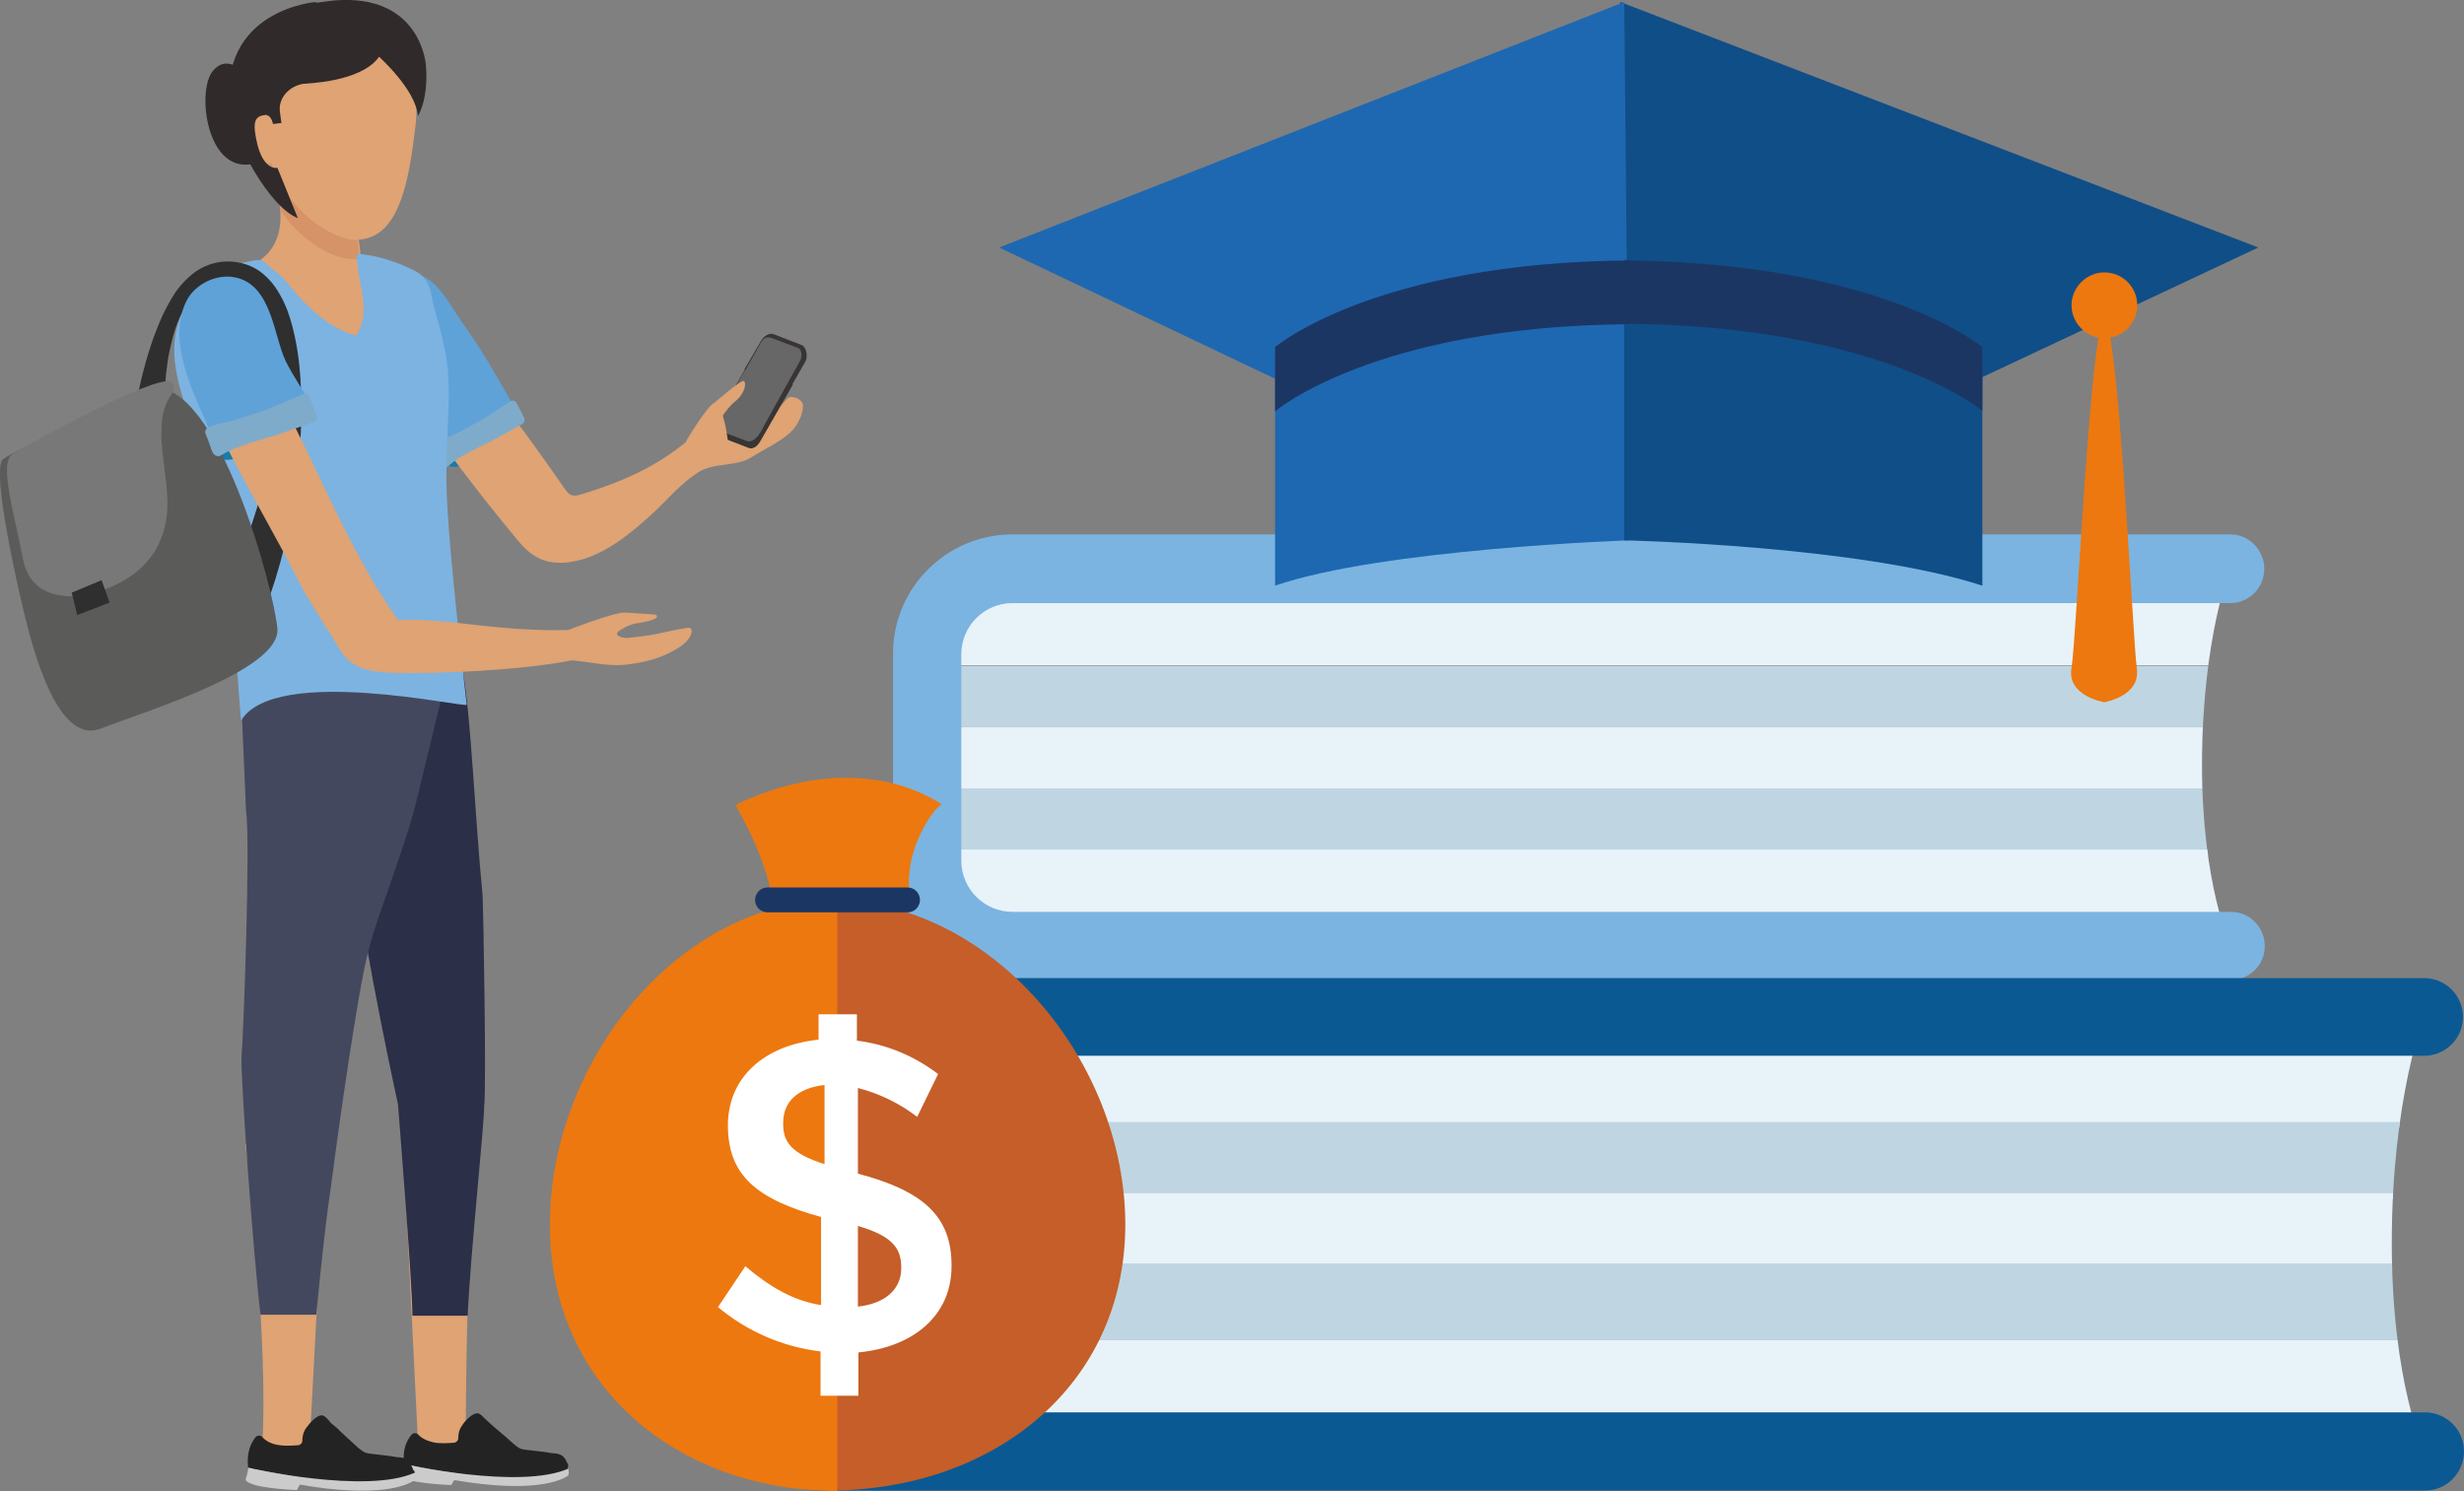 <?xml version="1.0" encoding="utf-8"?>
<!-- Generator: Adobe Illustrator 23.0.3, SVG Export Plug-In . SVG Version: 6.00 Build 0)  -->
<svg version="1.1" id="Layer_1" xmlns="http://www.w3.org/2000/svg" xmlns:xlink="http://www.w3.org/1999/xlink" x="0px" y="0px"
	 viewBox="0 0 494.7 299.4" style="enable-background:new 0 0 494.7 299.4;" xml:space="preserve">
<rect x="0" y="0" width="494.7" height="299.4" fill="#808080" stroke="none"/>
<style type="text/css">
	.st0{clip-path:url(#SVGID_2_);fill:#E8F2F9;}
	.st1{clip-path:url(#SVGID_4_);fill:#BFD6E2;}
	.st2{clip-path:url(#SVGID_6_);fill:#E8F2F9;}
	.st3{clip-path:url(#SVGID_8_);fill:#BFD6E2;}
	.st4{clip-path:url(#SVGID_10_);fill:#E8F2F9;}
	.st5{fill:#7BB4E1;}
	.st6{clip-path:url(#SVGID_12_);fill:#E8F2F9;}
	.st7{clip-path:url(#SVGID_14_);fill:#BFD6E2;}
	.st8{clip-path:url(#SVGID_16_);fill:#E8F2F9;}
	.st9{clip-path:url(#SVGID_18_);fill:#BFD6E2;}
	.st10{clip-path:url(#SVGID_20_);fill:#E8F2F9;}
	.st11{fill:#0B5993;}
	.st12{fill:#104E87;}
	.st13{fill:#1E68B1;}
	.st14{fill:#1C3664;}
	.st15{fill:#ED780F;}
	.st16{fill:#C55E28;}
	.st17{fill:none;stroke:#1C3664;stroke-width:4.999;stroke-linecap:round;stroke-linejoin:round;stroke-miterlimit:10;}
	.st18{fill:#FFFFFF;}
	.st19{fill:#DFA374;}
	.st20{fill:#232323;}
	.st21{fill:#CCCBCB;}
	.st22{fill:#2B2F47;}
	.st23{fill:#44485E;}
	.st24{fill:#D59367;}
	.st25{fill:#302A2A;}
	.st26{fill:#187BA8;}
	.st27{fill:#5FA2D8;}
	.st28{fill:#7FABCA;}
	.st29{fill:#7CB3E1;}
	.st30{fill:#2F2F2F;}
	.st31{fill:#5B5B5A;}
	.st32{fill:#787878;}
	.st33{fill:#383534;}
	.st34{fill:#676767;}
</style>
<g>
	<g>
		<g>
			<g>
				<g>
					<g>
						<g>
							<g>
								<g>
									<defs>
										<path id="SVGID_1_" d="M447.8,114c0,0-5.7,14.2-5.7,39.6c0,24,5.7,36.2,5.7,36.2H203.3c-9.5,0-17.2-7.7-17.2-17.2v-41.4
											c0.1-9.4,7.7-17.1,17.2-17.1h244.5V114z"/>
									</defs>
									<clipPath id="SVGID_2_">
										<use xlink:href="#SVGID_1_"  style="overflow:visible;"/>
									</clipPath>
									<rect x="186.1" y="120.1" class="st0" width="261.7" height="13.5"/>
								</g>
							</g>
						</g>
					</g>
				</g>
			</g>
			<g>
				<g>
					<g>
						<g>
							<g>
								<g>
									<defs>
										<path id="SVGID_3_" d="M447.8,114c0,0-5.7,14.2-5.7,39.6c0,24,5.7,36.2,5.7,36.2H203.3c-9.5,0-17.2-7.7-17.2-17.2v-41.4
											c0.1-9.4,7.7-17.1,17.2-17.1h244.5V114z"/>
									</defs>
									<clipPath id="SVGID_4_">
										<use xlink:href="#SVGID_3_"  style="overflow:visible;"/>
									</clipPath>
									<rect x="186.1" y="133.7" class="st1" width="261.7" height="12.3"/>
								</g>
							</g>
						</g>
					</g>
				</g>
			</g>
			<g>
				<g>
					<g>
						<g>
							<g>
								<g>
									<defs>
										<path id="SVGID_5_" d="M447.8,114c0,0-5.7,14.2-5.7,39.6c0,24,5.7,36.2,5.7,36.2H203.3c-9.5,0-17.2-7.7-17.2-17.2v-41.4
											c0.1-9.4,7.7-17.1,17.2-17.1h244.5V114z"/>
									</defs>
									<clipPath id="SVGID_6_">
										<use xlink:href="#SVGID_5_"  style="overflow:visible;"/>
									</clipPath>
									<rect x="186.1" y="146" class="st2" width="261.7" height="12.3"/>
								</g>
							</g>
						</g>
					</g>
				</g>
			</g>
			<g>
				<g>
					<g>
						<g>
							<g>
								<g>
									<defs>
										<path id="SVGID_7_" d="M447.8,114c0,0-5.7,14.2-5.7,39.6c0,24,5.7,36.2,5.7,36.2H203.3c-9.5,0-17.2-7.7-17.2-17.2v-41.4
											c0.1-9.4,7.7-17.1,17.2-17.1h244.5V114z"/>
									</defs>
									<clipPath id="SVGID_8_">
										<use xlink:href="#SVGID_7_"  style="overflow:visible;"/>
									</clipPath>
									<rect x="186.1" y="158.3" class="st3" width="261.7" height="13.5"/>
								</g>
							</g>
						</g>
					</g>
				</g>
			</g>
			<g>
				<g>
					<g>
						<g>
							<g>
								<g>
									<defs>
										<path id="SVGID_9_" d="M447.8,114c0,0-5.7,14.2-5.7,39.6c0,24,5.7,36.2,5.7,36.2H203.3c-9.5,0-17.2-7.7-17.2-17.2v-41.4
											c0.1-9.4,7.7-17.1,17.2-17.1h244.5V114z"/>
									</defs>
									<clipPath id="SVGID_10_">
										<use xlink:href="#SVGID_9_"  style="overflow:visible;"/>
									</clipPath>
									<rect x="186.1" y="170.6" class="st4" width="261.7" height="13.5"/>
								</g>
							</g>
						</g>
					</g>
				</g>
			</g>
		</g>
		<path class="st5" d="M203.3,196.8h244.5c3.8,0,6.9-3,6.9-6.8s-3-6.9-6.8-6.9h-0.1H203.3c-5.7,0-10.3-4.6-10.3-10.3v-41.4
			c0-5.7,4.6-10.3,10.3-10.3h244.5c3.8,0,6.8-3.1,6.8-6.9s-3.1-6.9-6.8-6.9H203.3c-13.2,0-24,10.7-24,23.9v41.4
			C179.2,185.9,190,196.7,203.3,196.8"/>
	</g>
	<g>
		<g>
			<g>
				<g>
					<g>
						<g>
							<g>
								<g>
									<defs>
										<path id="SVGID_11_" d="M165,204.1h321.7c0,0-6.5,16.4-6.5,45.6c0,27.7,6.5,41.7,6.5,41.7H165c-10.9,0-19.7-8.8-19.7-19.7
											v-47.8C145.2,212.9,154,204.1,165,204.1L165,204.1z"/>
									</defs>
									<clipPath id="SVGID_12_">
										<use xlink:href="#SVGID_11_"  style="overflow:visible;"/>
									</clipPath>
									<rect x="145.2" y="211.1" class="st6" width="341.4" height="15.4"/>
								</g>
							</g>
						</g>
					</g>
				</g>
			</g>
			<g>
				<g>
					<g>
						<g>
							<g>
								<g>
									<defs>
										<path id="SVGID_13_" d="M165,204.1h321.7c0,0-6.5,16.4-6.5,45.6c0,27.7,6.5,41.7,6.5,41.7H165c-10.9,0-19.7-8.8-19.7-19.7
											v-47.8C145.2,212.9,154,204.1,165,204.1L165,204.1z"/>
									</defs>
									<clipPath id="SVGID_14_">
										<use xlink:href="#SVGID_13_"  style="overflow:visible;"/>
									</clipPath>
									<rect x="145.2" y="225.3" class="st7" width="341.4" height="15.4"/>
								</g>
							</g>
						</g>
					</g>
				</g>
			</g>
			<g>
				<g>
					<g>
						<g>
							<g>
								<g>
									<defs>
										<path id="SVGID_15_" d="M165,204.1h321.7c0,0-6.5,16.4-6.5,45.6c0,27.7,6.5,41.7,6.5,41.7H165c-10.9,0-19.7-8.8-19.7-19.7
											v-47.8C145.2,212.9,154,204.1,165,204.1L165,204.1z"/>
									</defs>
									<clipPath id="SVGID_16_">
										<use xlink:href="#SVGID_15_"  style="overflow:visible;"/>
									</clipPath>
									<rect x="145.2" y="239.6" class="st8" width="341.4" height="15.4"/>
								</g>
							</g>
						</g>
					</g>
				</g>
			</g>
			<g>
				<g>
					<g>
						<g>
							<g>
								<g>
									<defs>
										<path id="SVGID_17_" d="M165,204.1h321.7c0,0-6.5,16.4-6.5,45.6c0,27.7,6.5,41.7,6.5,41.7H165c-10.9,0-19.7-8.8-19.7-19.7
											v-47.8C145.2,212.9,154,204.1,165,204.1L165,204.1z"/>
									</defs>
									<clipPath id="SVGID_18_">
										<use xlink:href="#SVGID_17_"  style="overflow:visible;"/>
									</clipPath>
									<rect x="145.2" y="253.7" class="st9" width="341.4" height="15.4"/>
								</g>
							</g>
						</g>
					</g>
				</g>
			</g>
			<g>
				<g>
					<g>
						<g>
							<g>
								<g>
									<defs>
										<path id="SVGID_19_" d="M165,204.1h321.7c0,0-6.5,16.4-6.5,45.6c0,27.7,6.5,41.7,6.5,41.7H165c-10.9,0-19.7-8.8-19.7-19.7
											v-47.8C145.2,212.9,154,204.1,165,204.1L165,204.1z"/>
									</defs>
									<clipPath id="SVGID_20_">
										<use xlink:href="#SVGID_19_"  style="overflow:visible;"/>
									</clipPath>
									<rect x="145.2" y="269.1" class="st10" width="341.4" height="15.4"/>
								</g>
							</g>
						</g>
					</g>
				</g>
			</g>
		</g>
		<path class="st11" d="M165,299.3h321.7c4.4,0.1,7.9-3.4,8-7.7c0.1-4.4-3.4-7.9-7.7-8h-0.3H165c-6.5,0-11.8-5.3-11.9-11.9v-47.8
			c0-6.5,5.3-11.8,11.9-11.9h321.7c4.3,0,7.8-3.5,7.8-7.8s-3.5-7.8-7.8-7.8H165c-15.2,0-27.7,12.4-27.7,27.7v47.7
			C137.4,287,149.7,299.2,165,299.3"/>
	</g>
	<g>
		<path id="Path_3982_3_" class="st12" d="M388.9,80l64.5-30.3L325.3,0.4l0.1,94.7L388.9,80z"/>
		<path id="Path_3983_3_" class="st13" d="M264.3,80l-63.7-30.3L326.1,0.4l0.9,94.7L264.3,80z"/>
		<path id="Path_3984_3_" class="st13" d="M256,117.6V69.7c0,0,19.9-17.1,71-17.5v56.3C327,108.5,277.5,110.2,256,117.6z"/>
		<path id="Path_3985_3_" class="st12" d="M398,117.6V69.7c0,0-20.2-17.1-71.9-17.5v56.3C326.1,108.5,373.1,109.5,398,117.6z"/>
		<path id="Path_3986_3_" class="st14" d="M398,69.7v12.8c0,0-20.2-17.1-71.9-17.5V52.3C377.8,52.7,398,69.7,398,69.7z"/>
		<path id="Path_3987_3_" class="st14" d="M327,52.3v12.8c-51.1,0.4-71,17.5-71,17.5V69.7C256,69.7,275.9,52.7,327,52.3z"/>
		<path id="Path_3988_3_" class="st15" d="M422.5,64.2c2.8,0.4,5.7,64.2,6.5,69.9c0.9,5.7-6.5,6.9-6.5,6.9s-7.6-1.2-6.6-6.9
			C416.9,128.6,419.7,64.6,422.5,64.2z"/>
		<path id="Path_3989_3_" class="st15" d="M415.9,61.3c0,3.6,3,6.6,6.6,6.6c3.7,0,6.6-3,6.6-6.6c0-3.7-3-6.6-6.6-6.6
			C418.9,54.7,415.9,57.7,415.9,61.3z"/>
	</g>
</g>
<g>
	<g id="Group_3511_7_" transform="translate(44.245)">
		<path id="Path_1345_7_" class="st15" d="M144.8,161.5c-2.3-1.5-17.2-11.2-41.2,0c0,0,12.9,9.1,8.3,19.2h26.6
			C133.5,170.1,144.8,161.5,144.8,161.5z"/>
		<path id="Path_1346_7_" class="st15" d="M103.3,161.5c33.9,18.6,17.2-11.2,41.2,0c0,0-7.8,8-6,19.2h-27.7
			C109.5,171.6,103.3,161.5,103.3,161.5z"/>
	</g>
	<g id="Group_3514_7_" transform="translate(0 28.894)">
		<g id="Group_3512_7_" transform="translate(66.032)">
			<path id="Path_1347_7_" class="st16" d="M100.4,151.8v118.6c32.7,0,59.5-20.8,59.5-53.5C159.8,184.1,133.1,151.8,100.4,151.8z"/>
		</g>
		<g id="Group_3513_7_">
			<path id="Path_1348_7_" class="st15" d="M168.1,151.8c-31.7,0-57.7,32.3-57.7,65.2c0,32.7,25.9,53.5,57.7,53.5V151.8z"/>
		</g>
	</g>
	<line id="Line_279_7_" class="st17" x1="182.2" y1="180.7" x2="154.1" y2="180.7"/>
	<g id="Group_3516_7_" transform="translate(39.842 56.067)">
		<g id="Group_3515_7_">
			<path id="Path_1349_7_" class="st18" d="M144.3,168.2c-3.5-2.7-7.6-4.7-11.9-5.8v17.2c13.3,3.5,18.8,8.7,18.8,18.4v0.2
				c0,9.7-7.4,16.2-18.7,17.3v8.7h-7.6v-8.9c-7.6-0.9-14.7-4-20.6-8.9l5.5-8.2c5,4.2,9.6,6.9,15.2,7.8v-17.7
				c-12.7-3.5-18.7-8.2-18.7-18.4l0,0c0-9.7,7.4-16.1,18.2-17.2v-5.1h7.7v5.3c5.9,0.7,11.6,3.1,16.3,6.7L144.3,168.2z M125.7,177.7
				v-15.9c-5.5,0.6-8.3,3.5-8.3,7.5l0,0C117.3,173.2,118.9,175.5,125.7,177.7z M132.4,190.1v16.2c5.5-0.6,8.7-3.5,8.7-7.7v-0.2
				C141.1,194.5,139.2,192.1,132.4,190.1z"/>
		</g>
	</g>
</g>
<g>
	<path class="st19" d="M80.6,222.6c0,0,16.1-3.7,16.5-0.1c-3.7,12.3-3.6,68.8-3.6,68.8H84L80.6,222.6z"/>
	<path class="st19" d="M49.3,229.8l16.3-4.4l-3.5,65.8h-9.5C54.1,269.1,49.3,229.8,49.3,229.8z"/>
	<g>
		<path class="st20" d="M114,294.9c0,0.1,0,0.1-0.1,0.2s-0.2,0.2-0.4,0.3c-1.2,0.6-2.6,1-3.9,1.2c-6.3,1.2-12.8,0.2-18.8-0.9
			c-3-0.4-6.2-1-9.2-1.6c-0.2,0-0.3,0-0.4-0.1s-0.1-0.2-0.1-0.3c-0.2-1.9,0.1-4,1.6-5.7c0.3-0.3,0.9-0.3,1.2,0
			c0.7,0.8,1.8,1.3,3,1.6c1.3,0.3,2.8,0.2,4.3,0.1c0.4-0.1,0.8-0.4,0.8-0.9c0-0.9,0.2-1.8,0.8-2.6c0.4-0.7,2-2.5,3.1-2.4
			c0.6,0,1.3,1,1.7,1.3c0.7,0.6,1.2,1.1,1.9,1.7c1.2,1,2.5,2.1,3.7,3.2c0.4,0.3,0.8,0.7,1.3,0.9c0.6,0.2,1.1,0.2,1.8,0.3
			c1.5,0.2,3,0.3,4.5,0.6c0.6,0,1.2,0.1,1.7,0.3c0.9,0.4,1.2,1.3,1.6,2.1C114,294.6,114,294.8,114,294.9"/>
		<path class="st21" d="M114.1,294.9c-9.7,4.3-33.2-0.9-33.1-1l-0.3,1.3l-0.3,1c0.7,1.7,10.2,2,10.2,2l0.6-1
			c15.7,2.7,21.4,0.1,22.7-0.8c0.2-0.1,0.3-0.4,0.3-0.7L114.1,294.9"/>
	</g>
	<g>
		<path class="st20" d="M83.3,295.8c0,0-0.1,0.1-0.1,0.2c-0.1,0.1-0.2,0.2-0.5,0.3c-1.2,0.6-2.6,1-4,1.2c-6.3,1.4-12.9,0.2-19-0.9
			c-3-0.6-6.2-1.1-9.3-1.7c-0.2,0-0.3,0-0.5-0.1c-0.1-0.1-0.1-0.2-0.1-0.3c-0.2-2,0.1-4.3,1.6-6c0.3-0.3,0.9-0.3,1.2,0
			c0.7,0.8,1.8,1.4,3,1.6c1.4,0.3,2.8,0.2,4.3,0.1c0.5-0.1,0.8-0.5,0.8-0.9c0-0.9,0.2-1.8,0.8-2.6c0.5-0.7,2-2.6,3.2-2.5
			c0.6,0.1,1.4,1.1,1.7,1.5c0.7,0.6,1.4,1.1,1.9,1.7c1.2,1.1,2.5,2.3,3.7,3.4c0.5,0.3,0.8,0.7,1.4,0.9s1.1,0.2,1.8,0.3
			c1.5,0.2,3,0.3,4.5,0.6c0.6,0,1.2,0.1,1.7,0.3c0.9,0.5,1.2,1.4,1.6,2.3C83.3,295.5,83.3,295.6,83.3,295.8"/>
		<path class="st21" d="M83.3,295.7c-9.7,4.4-33.4-0.9-33.4-1l-0.3,1.4l-0.3,1c0.7,1.8,10.3,2.1,10.3,2.1l0.6-1.1
			c15.8,2.8,21.6,0.1,22.9-0.8c0.2-0.1,0.3-0.5,0.3-0.7L83.3,295.7"/>
	</g>
	<g>
		<path class="st22" d="M97.2,222.2c0.5-3.6-0.2-41.4-0.3-42.3c-1.6-16.5-2.3-35.7-4-45.3c-8.8-0.3-17.6-0.7-26.4-1.1
			c1.6,13.6,3.1,27.1,4.7,40.6c2.2,18.1,8.7,47.6,8.7,47.6s2.9,36.1,2.9,42.5h11.1C94.4,252.3,97.2,226.2,97.2,222.2"/>
		<path class="st23" d="M48.1,132.8c6.4,0.2,12.4,0.5,18.8,0.8c3.3,0.1,6.6,0,10.3,0.4c2.4,0.2,9.6,0.5,12.8,0.5
			c0,0-5.2,21.4-6.1,25.2c-1.4,5.7-2.8,9.8-4.7,15.3c-1.8,5.4-3.9,10.7-5.3,16.2c-2.1,7.9-6.2,37.5-6.8,42.1
			c-0.5,4.6-1.5,8.7-3.6,30.7H52.3c-1.5-12.6-4.1-48.8-3.8-52c0.4-4.2,1.8-43.5,0.9-49.1"/>
	</g>
	<g>
		<g>
			<g>
				<path class="st19" d="M71,41.9L54.3,31.1c-0.3-0.2-0.6-0.1-0.9,0.1c-0.2,0.2-0.3,0.6-0.1,0.9c0.1,0.1,7.3,13.9-0.9,20
					c-0.2,0.1-0.3,0.4-0.3,0.6c0,0.2,0.1,0.4,0.3,0.6c0.1,0.1,14,17.1,20.4,16.6c1.6-0.1,2.4-5.8,2-9.7c-0.3-2.2-1.9-4.6-1.9-4.6
					l-1.5-13.1C71.3,42.2,71.2,42,71,41.9z"/>
				<path class="st24" d="M71.8,48.2c-5,0.1-14.1-5.9-17.2-15.4c-0.3,0.1-0.6,0.1-0.9,0.1c0.7,1.5,2.3,5.3,2.6,9.3
					c4.1,6.2,10.5,9.8,14.4,9.8c0.2,0,0.4,0,0.6,0c0.3,0,0.6-0.1,0.9-0.1L71.8,48.2L71.8,48.2z"/>
				<path class="st19" d="M77.8,7.7c-3.3-3.1-7.6-4.4-12-3.5c-6.6,1.3-11.5,8.4-12.3,17.9c-3.2,0-5.6,2.7-5.4,5.8
					c0.3,3.1,3.2,5.4,6.4,4.8c3.1,9.6,12.1,15.5,17.2,15.4c0.2,0,0.4,0,0.6,0c7.8-0.7,9.8-11.5,11.1-22.7
					C84.3,18.4,82.2,11.8,77.8,7.7z"/>
			</g>
			<g>
				<path class="st25" d="M63.4,0.4c0,0-19.9,1.5-17.2,22.1c0.7,5.6,7.7,19,13.6,21.3l-4.1-10.1c0,0-3.4,0.9-4.5-7.2
					c-0.4-3,0.9-3.2,1.9-3.4c1.4-0.2,1.7,1.8,1.7,1.8l1.7-0.2l-0.3-2.2c-0.4-2.7,1.8-5.3,4.9-5.7l5.7-1C64.6,13.5,63.4,0.4,63.4,0.4
					z"/>
				<path class="st25" d="M67,0.1l-3.9,0.5l-2.2,16.2c0,0,11.6-0.2,15.2-5.4c0,0,7.4,6.6,7.8,11.9c0,0,2.2-3.3,1.6-10.3
					C85.5,13,84.5-1.4,67,0.1z"/>
				<path class="st25" d="M49.9,15.4c0,0-4-5.1-7.2-1.1c-3.3,4-1.2,21.1,8.5,18.5C51.2,32.9,43,19.2,49.9,15.4z"/>
			</g>
		</g>
		<path class="st26" d="M94.5,90.2l0.6,2.9c0,0-4.1,1.1-5,0.4l0.4-3.3H94.5z"/>
		<path class="st19" d="M84.5,82.8c0-0.2,0-0.4,0-0.6c0.6-7.6,0.4-14.5,1.3-22.1c8.8,12.8,18.6,24.9,27.4,37.8
			c0.5,0.7,1,1.5,1.9,1.6c0.5,0.1,1-0.1,1.5-0.2c8.6-2.6,15.3-5.7,21.3-10.7l-0.2,0.1c1.3-1.6,4.2-6.9,5.8-7.7c0,0,5.3-4.6,5.9-4.4
			c0.6,0.2,0.4,2.4-1.7,4.1c-0.8,0.6-2.2,2.3-2.5,2.9c0,0,2,1,1.2,4.8c0,0,1.2-1.9,1.6-2.1c1.5-1,4.2-0.9,5.6-2.1
			c1.5-1.2,2.8-2.2,4.5-4.2c0.5-0.6,1.8-0.1,2.2,0.1c0.4,0.3,0.8,0.6,0.9,1.1c0.1,1.4-0.5,2.8-1.2,4c-1.7,2.9-6.2,4.7-9.1,6.6
			c-3.1,2-7.7,1-10.8,3.1c-3.6,2.3-6.4,5.8-9.5,8.6c-3.7,3.3-7.6,6.6-12.4,8.4c-3.3,1.2-7.1,1.7-10.2,0.1c-2-1-3.4-2.7-4.8-4.4
			c-7.2-8.7-14-17.7-20.4-26.8C83.2,81.4,83.9,82.1,84.5,82.8z"/>
		<path class="st27" d="M105.2,84.8c-4.2-6.6-7.7-13.7-12.4-20c-2.5-3.5-6-11.1-11.2-9.5c-0.6,0.2-0.4,3.4-0.9,3.7
			c-12.3,7.7,4,28,8.5,35.4c-0.1-0.4,3.2-2.7,3.6-3C96.5,88.5,101.2,87,105.2,84.8z"/>
		<path class="st28" d="M93.1,91.4c-1.1,0.6-2.1,1.3-2.9,2c-0.2,0.2-0.4,0.3-0.6,0.4c-0.4,0.1-0.9-0.2-1.1-0.6
			c-0.5-0.9-1-1.9-1.6-2.8c-0.2-0.4-0.2-0.9,0.2-1.2c1.2-1,3.5-1.6,4.4-2.1c2.1-1.1,4.2-2.1,6.2-3.4l4.8-3.1c0.4-0.3,1-0.1,1.2,0.3
			c0.5,1,1,1.9,1.5,2.9c0.2,0.4,0.1,1-0.3,1.3c-2.1,1.2-4.2,2.3-6.3,3.5C96.9,89.4,94.9,90.4,93.1,91.4z"/>
		<path class="st29" d="M73,61.3c-0.2-3.3-1.3-6.6-1.4-10c0-0.1,0-0.2,0.1-0.3c0.1,0,0.2,0,0.3,0c3.7,0.2,8.3,1.8,11.5,3.5
			s3,5.1,3.7,7.4c2,7,2.9,10.8,2.9,16.8s-0.7,12.7-0.4,20.7s1.9,23.8,4,42.1c0.1,0.8-38.5-8.1-45.3,3.2c0,0-1.1-11.9-1.2-19.9
			c-0.1-6.1-0.5-10.1-2.1-17.2c-2.3-9.9-1.8-8-5.5-19.2c-3.1-9.3-7.5-18.5-2-27.6c2.6-4.2,6.9-7.3,11.9-8.2c1.3-0.2,2.8-0.8,3.7,0.1
			c1.1,1.2,3.2,2.5,4.4,4C61,61.1,66,66,71.5,67.4C72.8,65.4,73.1,63.4,73,61.3z"/>
		<path class="st26" d="M48.7,88.8l0.6,2.9c0,0-4.1,1.1-5,0.4l0.4-3.2L48.7,88.8z"/>
	</g>
	<g>
		<path class="st30" d="M27.7,79.1c0.5-2.3,1-4.4,1.6-6.5s1.3-4.3,2.1-6.3c0.8-2.1,1.7-4.1,2.9-6.1c1.1-2,2.6-3.8,4.5-5.3
			s4.4-2.4,6.9-2.4s5.1,0.8,7,2.4c2,1.6,3.3,3.7,4.3,5.8s1.6,4.3,2.1,6.5c1,4.4,1.3,8.8,1.4,13.2c0.1,4.4-0.2,8.8-0.6,13.2
			c-1,8.7-2.7,17.4-5.7,26l-8.3-3.6c1.9-3.5,3.5-7.3,4.8-11.2c1.3-3.9,2.4-7.9,3.2-12c1.6-8.1,2.4-16.6,1.1-24.7
			c-0.3-2-0.8-4-1.6-5.7c-0.7-1.8-1.8-3.4-3.1-4.6c-1.3-1.2-3-1.8-4.8-1.9c-1.8-0.1-3.5,0.5-5,1.7c-1.5,1.1-2.6,2.7-3.6,4.5
			s-1.7,3.7-2.2,5.6c-0.5,2-1,4-1.2,6.1c-0.3,2-0.4,4.2-0.3,6.1L27.7,79.1z"/>
	</g>
	<g>
		<g>
			<path class="st31" d="M30.5,77.9c0,0-27.4,12.3-29.9,14.3c-2.5,2.1,3.3,27.2,4.4,31.5s6.1,26.2,15.2,22.6
				c9.1-3.5,36-11.7,35.5-20C55,118.2,43.7,76.3,30.5,77.9z"/>
		</g>
		<path class="st32" d="M2.6,91.1c-3,1.7,0.4,12.4,2,21.1s10.5,7.9,13.8,7c3.2-0.9,14.6-4.2,15.2-17.1c0.3-7.5-3.3-17,0.7-22.7
			c1.3-1.8,0.1-2.8,0.1-2.8s2.9,1.1,0,0C30.8,75.3,5.6,89.3,2.6,91.1z"/>
		<polygon class="st30" points="15.5,123.5 22,121 20.4,116.5 14.4,119 		"/>
	</g>
	<g>
		<path class="st19" d="M41.9,59.9c0.5-0.2,1-0.4,1.6-0.5c4.6-1,4.8,5.4,6.5,8.4c3.2,5.4,3.9,8,6.9,13.5c6,10.9,10.6,23.1,18.9,37
			c0.8,1.3,3.2,4.9,4.1,6.2c0,0,3.9-0.2,9.2,0.3c6.4,0.6,15.1,2,25,1.7c0,0,9.2-3.6,11.4-3.5l6.1,0.4c0,0,2,0.9-4,1.8
			c-1,0.2-1.9,0.6-2.5,1c-0.4,0.2-1.4,0.7-1.2,1.2s1.7,0.8,2.1,0.7c1.9-0.2,3.9-0.4,5.8-0.8c2-0.4,4-0.9,6-1.2c0.3,0,0.5-0.1,0.7,0
			c0.5,0.2,0.4,0.9,0.2,1.4c-0.6,1.3-1.9,2.3-3.2,3c-3,1.8-6.5,2.6-10.1,3c-3.5,0.3-7-0.6-10.6-0.9l0,0c-9.5,1.9-26.4,2.8-36.1,2.5
			s-9.7-3.9-12.9-8.6c0,0-4.1-6.4-5.5-9.1c-4.5-9.1-10.6-19.2-15.1-28.3C42.1,82.4,30.4,65.4,41.9,59.9z"/>
		<path class="st27" d="M52,87.4c-2,1.2-4.3,2.2-7.1,3.5c-0.8,0.3-0.9-0.7-1.2-1.2c-0.3-0.6-0.6-1.1-0.8-1.7
			c-0.6-1.3-1.3-2.6-1.8-3.9c-3.1-6.9-7.3-16.2-3.7-23.6c1.6-3.3,5.9-5.6,9.8-4.8c7.4,1.5,7.7,11.7,10.2,16.9
			c1.4,2.8,3.7,6.2,5.4,9.1c0.5,0.8,0,1.8-0.9,2.1C59.3,84.6,54.3,86.1,52,87.4z"/>
		<path class="st28" d="M48.3,89.6c-1.4,0.5-2.7,1.1-3.7,1.7c-0.3,0.2-0.5,0.3-0.8,0.3c-0.5,0-1-0.4-1.2-0.9
			c-0.4-1.1-0.8-2.4-1.3-3.5c-0.2-0.5-0.1-1.1,0.5-1.3c1.6-0.9,4.4-1.2,5.5-1.6c2.6-0.9,5.3-1.6,7.8-2.7l5.7-2.4
			c0.5-0.3,1.3,0.1,1.4,0.6c0.4,1.3,0.9,2.4,1.3,3.6c0.2,0.5,0.2,1-0.4,1.3c-2.7,1-5.3,1.8-8,2.8C53.1,88,50.6,88.8,48.3,89.6z"/>
	</g>
	<g>
		<g>
			<path class="st33" d="M152.7,88.5l6.5-11.3l-9.5-3.3l-5.9,10.5c-0.5,0.9-0.3,2.8,0.7,3.3l5.7,2.2C151,90.3,152,89.8,152.7,88.5z"
				/>
			<path class="st34" d="M152.3,87.4l7-12.7l-6.9-5.4l-8.2,14.6c-0.5,0.8-0.4,2.3,0.3,2.6l5.3,2C150.6,88.9,151.5,88.4,152.3,87.4z"
				/>
		</g>
		<g>
			<path class="st33" d="M152.7,68.6l-3.2,5.5l4.1,12.6l8.1-14.1c0.5-0.9,0.3-2.8-0.7-3.3l-5.7-2.2
				C154.6,66.8,153.4,67.3,152.7,68.6z"/>
			<path class="st34" d="M152.7,68.9l-8.4,14.9l8.3,3.1l8-14.4c0.5-0.8,0.4-2.3-0.3-2.6l-5.3-2C154.1,67.6,153.5,67.6,152.7,68.9z"
				/>
		</g>
	</g>
</g>
<path class="st19" d="M137.8,88.5c0,0,4-6.8,5.6-7.6c0,0,5.3-4.6,5.9-4.4s0.4,2.4-1.7,4.1c-0.8,0.6-2.2,2.3-2.5,2.9
	c0,0,0.6,1.4,1.1,5.6C146.2,89.2,141.1,89.1,137.8,88.5z"/>
</svg>

